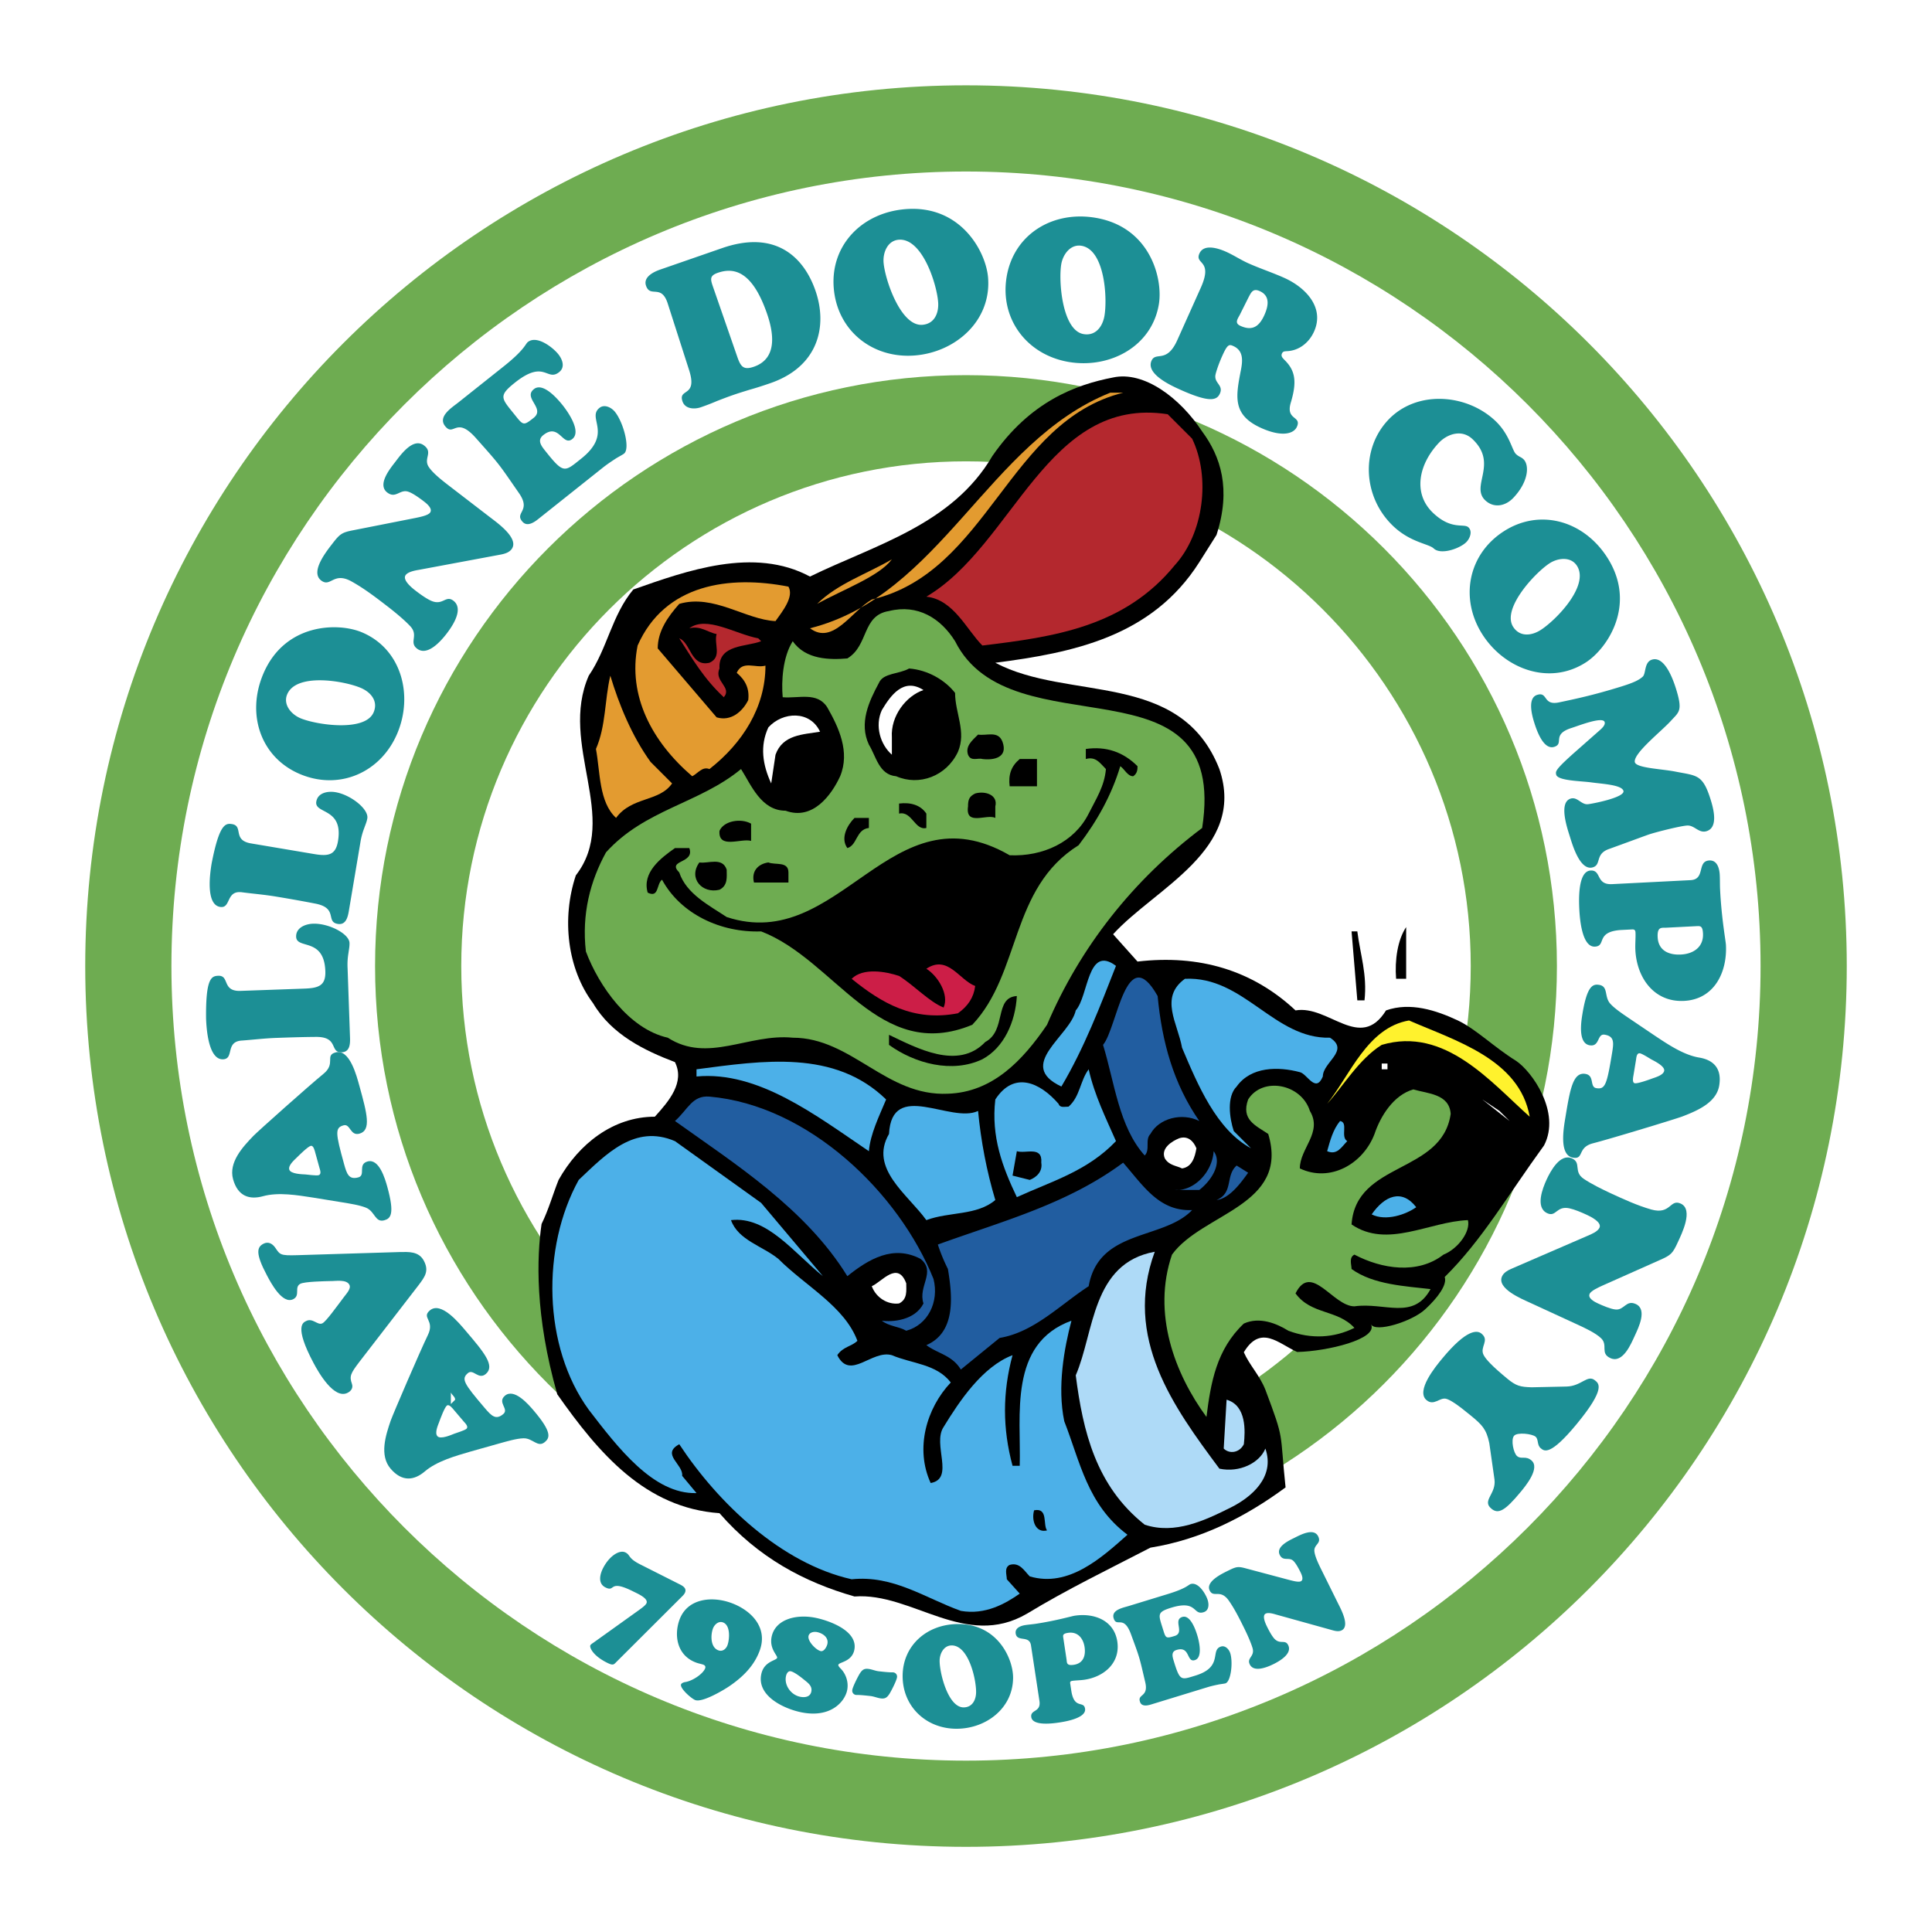 <svg xmlns="http://www.w3.org/2000/svg" width="2500" height="2500" viewBox="0 0 192.756 192.741"><path fill="#fff" d="M0 192.741h192.756V0H0v192.741z"/><path d="M96.377 37.421c-32.561 0-58.957 26.395-58.957 58.958 0 32.562 26.396 58.957 58.957 58.957 32.562 0 58.957-26.396 58.957-58.957 0-32.563-26.395-58.958-58.957-58.958zm0 109.316c-27.767 0-50.357-22.59-50.357-50.358 0-27.768 22.59-50.359 50.357-50.359 27.768 0 50.359 22.591 50.359 50.359s-22.591 50.358-50.359 50.358z" fill-rule="evenodd" clip-rule="evenodd" fill="#6eac51"/><path d="M96.379 8.505c-48.532 0-87.875 39.342-87.875 87.874 0 48.53 39.343 87.873 87.875 87.873 48.531 0 87.873-39.343 87.873-87.873 0-48.532-39.342-87.874-87.873-87.874zm0 167.147c-43.712 0-79.276-35.562-79.276-79.273 0-43.713 35.564-79.275 79.276-79.275 43.711 0 79.273 35.562 79.273 79.275 0 43.711-35.562 79.273-79.273 79.273z" fill-rule="evenodd" clip-rule="evenodd" fill="#6eac51"/><path d="M46.931 144.818c-1.457.426-3.334.946-4.541 1.974-1.054.899-2.264 1.087-3.422-.271-1.133-1.328-.491-3.326.009-4.781.221-.637 2.926-6.928 3.71-8.544.731-1.493-.674-1.718.196-2.461 1.114-.95 2.917 1.256 3.568 2.02 1.863 2.183 2.967 3.509 2.019 4.317-.73.624-1.25-.542-1.785-.086-.688.586-.423 1.02 1.673 3.478.677.793 1.112 1.241 1.859.604.597-.509-.634-1.146.16-1.824.915-.781 2.337.854 2.858 1.466 1.861 2.183 1.619 2.733 1.131 3.15-.718.61-1.206-.395-2.135-.369-.698.015-1.705.318-2.389.507l-2.911.82zm-1.635-4.143c-.13-.152-.491-.637-.72-.44-.229.194-.645 1.314-.755 1.619-.126.346-.47 1.087-.184 1.423.313.367 1.451-.155 1.671-.237.219-.082 1.036-.33 1.22-.487.258-.222-.112-.563-.256-.731l-.976-1.147zM39.849 124.91c.923-.014 1.927-.093 2.437.864.545 1.026.102 1.604-.522 2.437l-5.921 7.671c-.869 1.143-.997 1.417-.735 2.164.135.382-.036.7-.409.898-1.364.726-2.933-2.053-3.413-2.957-1.979-3.721-1.018-4.049-.752-4.191.673-.357 1.16.475 1.639.219.373-.196 1.387-1.622 2.081-2.537.218-.32.804-.883.615-1.281-.276-.604-1.428-.377-1.913-.393-.538.015-2.565.048-2.992.272-.636.34.02 1.149-.688 1.526-1.099.584-2.268-1.658-2.644-2.366-1.188-2.232-.979-2.821-.358-3.15.478-.255.897-.023 1.177.374.493.715.478.813 2.2.762l10.198-.312zM31.192 119.47c-1.5-.231-3.422-.555-4.949-.132-1.336.369-2.512.028-2.989-1.692-.464-1.684.963-3.223 2.031-4.329.471-.485 5.581-5.041 6.974-6.177 1.293-1.043.116-1.842 1.217-2.146 1.412-.391 2.114 2.372 2.381 3.338.764 2.766 1.205 4.435.005 4.766-.928.258-.905-1.019-1.582-.832-.871.241-.815.745.046 3.859.278 1.006.483 1.595 1.43 1.333.755-.209-.091-1.307.917-1.586 1.16-.32 1.755 1.763 1.97 2.536.764 2.766.312 3.162-.306 3.333-.91.251-.927-.868-1.779-1.236-.64-.28-1.68-.431-2.38-.55l-2.986-.485zm.269-4.448c-.054-.194-.175-.784-.465-.705-.29.08-1.141.92-1.369 1.149-.261.259-.886.786-.768 1.212.129.464 1.38.472 1.613.489.234.019 1.08.14 1.312.075.329-.091.137-.559.078-.771l-.401-1.449z" fill-rule="evenodd" clip-rule="evenodd" fill="#1c8f95"/><path d="M34.913 103.283c.025.644.101 1.663-.822 1.696-1.243.045-.257-1.558-2.583-1.534-1.465.012-2.749.057-3.933.099-1.203.043-2.323.183-3.443.264-1.683.099-.738 1.832-1.881 1.872-1.464.053-1.656-3.093-1.691-4.074-.042-4.016.533-4.235 1.215-4.261 1.163-.041.335 1.574 2.221 1.508l6.377-.227c1.444-.051 2.137-.316 2.086-1.741-.121-3.409-2.867-2.146-2.912-3.429-.032-.903.918-1.279 1.68-1.305 1.564-.057 3.609.996 3.643 1.918.012.361-.058.645-.104 1.008a6.861 6.861 0 0 0-.087 1.509l.234 6.697zM34.839 90.674c-.106.633-.238 1.65-1.147 1.496-1.226-.207.063-1.577-2.223-2.023a135.691 135.691 0 0 0-3.871-.693c-1.188-.201-2.313-.289-3.427-.435-1.668-.241-1.091 1.647-2.219 1.456-1.445-.243-1-3.363-.838-4.332.767-3.941 1.375-4.042 2.047-3.928 1.147.193.014 1.61 1.874 1.923l6.292 1.061c1.424.24 2.156.119 2.394-1.285.566-3.364-2.378-2.68-2.164-3.946.15-.892 1.157-1.067 1.909-.94 1.542.26 3.333 1.701 3.181 2.611-.059.356-.185.621-.305.966a6.997 6.997 0 0 0-.389 1.459l-1.114 6.61zM29.953 77.232c-3.923-1.642-5.391-5.932-3.703-9.967 2.138-5.109 7.457-5.189 9.845-4.191 3.979 1.666 5.136 6.283 3.556 10.059-1.633 3.906-5.755 5.749-9.698 4.099zm-1.302-7.962c-.432 1.037.425 2.005 1.332 2.384 1.573.658 6.462 1.398 7.297-.601.474-1.129-.306-2.021-1.306-2.438-1.684-.706-6.415-1.511-7.323.655zM41.524 51.655c.307-.069 1.159-.223 1.378-.509.307-.398-.332-.915-.604-1.123-.397-.307-1.093-.816-1.556-.97-.84-.291-1.25.736-2.108.075-1.019-.783.277-2.369.792-3.036.537-.7 1.791-2.495 2.888-1.65.907.696-.075 1.283.448 2.115.415.647 1.4 1.405 2.005 1.872l4.12 3.167c.715.551 2.967 2.131 2.148 3.196-.246.318-.644.442-1.035.522l-8.185 1.527c-.378.064-1.078.183-1.335.517-.378.494.644 1.305.977 1.562.445.342 1.047.779 1.534 1.001 1.201.544 1.465-.592 2.246.006 1.067.821-.098 2.532-.673 3.28-.563.732-1.918 2.296-2.952 1.501-.843-.648.2-1.314-.696-2.255-.597-.638-1.575-1.44-2.291-1.99-1.145-.881-2.306-1.773-3.586-2.479-1.787-.969-2.047.652-3-.081-1.13-.869.585-2.967 1.135-3.684.758-.985.958-1.112 2.143-1.338l6.207-1.226zM50.256 36.545c2.104-1.674 2.153-2.226 2.403-2.426.896-.712 2.499.527 3.046 1.218.413.518.696 1.292.084 1.78-1.241.987-1.434-1.32-4.418 1.054-1.742 1.386-1.321 1.563.115 3.369.726.91.798.904 1.756.142 1.192-.948-1.089-1.979.026-2.867.91-.725 2.385 1 2.873 1.612.512.644 1.901 2.616.96 3.365-.974.775-1.313-1.649-2.899-.387-.659.525-.168 1.109.231 1.612 1.823 2.292 1.894 2.057 3.542.745 3.22-2.561.546-4.051 1.834-5.074.502-.401 1.204-.035 1.553.404.85 1.068 1.526 3.658.899 4.158-.111.087-.399.241-.768.455-.369.244-.847.547-1.382.972l-6.452 5.134c-1.036.824-1.426.366-1.59.163-.686-.864.931-1.023-.284-2.774-2.085-3.008-1.845-2.738-4.262-5.455-2.023-2.315-2.228-.125-3.115-1.24-.761-.957.682-1.851 1.325-2.362l4.523-3.598zM66.616 30.262c-.641-1.967-1.732-.525-2.16-1.758-.303-.872.75-1.386 1.413-1.616l6.181-2.143c5.271-1.827 8.126.835 9.309 4.249 1.223 3.525.307 7.56-4.49 9.223-.815.282-1.505.5-2.105.666-.594.184-1.113.343-1.643.527-.531.184-1.075.394-1.599.597-.517.223-1.042.425-1.591.615-.645.224-1.572.184-1.835-.575-.473-1.364 1.551-.367.648-3.154l-2.128-6.631zm6.954 5.36c.336.968.626 1.313 1.649.958 2.389-.829 1.958-3.418 1.3-5.314-1.538-4.436-3.448-4.559-4.909-4.054-.796.277-.741.619-.492 1.34l2.452 7.07zM83.182 28.711c-.336-4.241 2.807-7.509 7.169-7.853 5.52-.437 8.024 4.256 8.229 6.836.34 4.301-3.237 7.442-7.317 7.764-4.222.334-7.746-2.487-8.081-6.747zm6.484-4.801c-1.121.089-1.588 1.293-1.512 2.274.135 1.7 1.712 6.386 3.873 6.215 1.221-.096 1.656-1.197 1.57-2.278-.142-1.82-1.591-6.395-3.931-6.211zM100.439 27.572c.721-4.193 4.572-6.586 8.883-5.847 5.459.937 6.73 6.102 6.293 8.653-.729 4.252-4.969 6.416-9.002 5.725-4.174-.717-6.894-4.318-6.174-8.531zm7.469-3.056c-1.109-.189-1.859.862-2.025 1.832-.287 1.681.088 6.61 2.223 6.977 1.207.207 1.902-.753 2.086-1.821.306-1.8.029-6.591-2.284-6.988zM119.801 28.706c1.273-2.838-.643-2.29-.133-3.425.451-1.007 1.936-.494 2.668-.166.752.337 1.445.801 2.195 1.138 1.17.526 2.418.932 3.607 1.466 2.07.928 4.057 2.919 2.965 5.354-.492 1.098-1.5 1.923-2.748 1.957-.205.017-.357.015-.455.234-.123.275.08.455.26.645 1.068 1.05 1.256 2.147.627 4.24-.545 1.801 1.105 1.31.605 2.426-.312.696-1.484 1.05-3.553.122-2.93-1.314-2.539-3.163-2.023-5.834.176-.932.236-1.896-.771-2.347-.402-.182-.574-.192-1.09.962-.24.53-.531 1.279-.67 1.833-.23.907.818 1.07.424 1.949-.297.659-.977.948-3.941-.383-.879-.394-3.479-1.561-2.879-2.897.428-.951 1.506.324 2.572-2.057l2.34-5.217zm3.887 2.711c-.25.46-.521.822.082 1.093 1.189.533 1.869.047 2.379-1.088.402-.898.594-1.911-.469-2.388-.678-.303-.848.125-1.139.677l-.853 1.706zM149.197 41.989c1.426 1.354 1.664 2.937 2.043 3.296.32.304.506.285.752.52.611.58.527 2.243-1.008 3.859-.785.829-1.943 1.058-2.803.243-1.498-1.423 1.324-3.64-1.264-6.098-1.121-1.064-2.582-.459-3.342.342-2.045 2.153-2.637 5.078-.598 7.013 1.848 1.754 3.078 1.013 3.529 1.441.422.4.154 1.089-.189 1.452-.609.64-2.549 1.345-3.277.654-.494-.47-2.314-.593-4.031-2.223-3.055-2.901-3.268-7.693-.49-10.618 2.833-2.983 7.809-2.602 10.678.119zM150.039 52.997c3.578-2.301 7.943-1.075 10.309 2.604 2.994 4.658.043 9.084-2.135 10.484-3.629 2.333-8.086.667-10.301-2.776-2.289-3.562-1.471-8 2.127-10.312zm7.293 3.444c-.607-.945-1.891-.788-2.717-.257-1.434.923-4.816 4.529-3.645 6.352.662 1.029 1.838.893 2.75.307 1.536-.987 4.882-4.427 3.612-6.402zM159.482 72.959c.213-.193.721-.583.613-.928-.186-.593-2.654.388-3.285.585-2.049.641-.707 1.567-1.742 1.89-1.092.341-1.77-1.696-2.004-2.444-.209-.669-.695-2.431.299-2.741 1.092-.341.551 1.089 2.17.751 1.656-.349 3.49-.733 6.27-1.6 1.148-.359 1.717-.622 2.092-.969.342-.318.135-1.451.92-1.697 1.092-.34 1.916 1.356 2.396 2.889.699 2.241.305 2.322-.492 3.202-.92 1.023-3.691 3.191-3.619 4.094.051.636 2.615.697 4.094.992 2.105.414 2.686.254 3.475 2.782.264.842.805 2.776-.402 3.152-.766.24-1.189-.574-1.9-.562-.582.014-2.885.586-3.746.856-.289.089-2.357.862-4.115 1.495-1.381.494-.715 1.547-1.576 1.817-1.285.4-2.047-2.241-2.309-3.084-.246-.785-1.143-3.384.082-3.768.67-.209 1.057.616 1.711.559.348-.024 3.762-.671 3.555-1.341-.188-.594-2.064-.68-3.184-.834-1.014-.146-3.41-.154-3.527-.791-.057-.318-.143-.459 2.084-2.417l2.14-1.888zM168.674 87.804c1.5-.076.605-1.899 1.867-1.963.803-.042 1.008.832 1.039 1.453.025.502.01.985.035 1.486.148 2.905.559 5.054.582 5.495.139 2.726-1.17 5.424-4.178 5.577-2.984.151-4.717-2.291-4.859-5.077-.029-.601.039-1.207.014-1.749-.014-.24-.117-.315-.338-.304l-1.162.059c-2.502.189-1.387 1.598-2.547 1.657-1.305.067-1.512-2.816-1.559-3.718-.041-.841-.172-3.808 1.131-3.875 1.102-.056.496 1.442 2.139 1.358l7.836-.399zm1.234 5.321c-.039-.781-.279-.748-.68-.728l-3.006.153c-.422.022-.891-.135-.836.947.066 1.323 1.096 1.793 2.316 1.73 1.265-.064 2.275-.758 2.206-2.102zM165.088 103.312c1.264.84 2.875 1.938 4.438 2.194 1.365.226 2.291 1.029 2 2.791-.283 1.722-2.223 2.521-3.658 3.078-.629.242-7.18 2.234-8.92 2.68-1.611.406-.877 1.626-2.006 1.439-1.443-.237-.922-3.039-.76-4.029.465-2.831.766-4.53 1.992-4.329.949.157.396 1.307 1.09 1.42.889.146 1.051-.336 1.576-3.523.168-1.029.23-1.649-.74-1.81-.773-.127-.465 1.226-1.496 1.057-1.186-.196-.855-2.338-.725-3.13.467-2.83 1.043-3 1.676-2.896.93.154.479 1.178 1.096 1.868.463.522 1.344 1.096 1.93 1.497l2.507 1.693zm-2.109 3.923c-.033.197-.17.785.127.834.295.049 1.42-.356 1.723-.469.348-.125 1.135-.342 1.207-.777.078-.475-1.055-1.008-1.26-1.122-.205-.115-.922-.579-1.16-.618-.336-.055-.357.449-.393.668l-.244 1.484z" fill-rule="evenodd" clip-rule="evenodd" fill="#1c8f95"/><path d="M159.828 128.278c-.281.134-1.078.474-1.229.803-.209.455.529.817.838.96.457.209 1.248.552 1.734.599.883.099 1.055-.994 2.039-.541 1.166.537.256 2.371-.096 3.137-.371.802-1.193 2.831-2.451 2.252-1.039-.479-.211-1.269-.906-1.964-.547-.539-1.678-1.06-2.371-1.378l-4.721-2.175c-.82-.377-3.367-1.418-2.805-2.638.168-.365.529-.574.893-.738l7.643-3.308c.352-.146 1.008-.418 1.184-.801.262-.566-.914-1.129-1.299-1.306-.51-.234-1.191-.526-1.717-.636-1.293-.264-1.299.904-2.191.492-1.223-.562-.467-2.489-.072-3.347.385-.838 1.359-2.665 2.543-2.119.967.443.098 1.325 1.18 2.045.725.488 1.857 1.053 2.678 1.431 1.312.604 2.643 1.217 4.047 1.62 1.957.548 1.85-1.092 2.943-.588 1.295.596.088 3.023-.291 3.843-.518 1.129-.684 1.297-1.791 1.781l-5.782 2.576zM148.586 143.966c-.289-1.383-.717-1.812-1.799-2.707-1.424-1.176-2.107-1.608-2.516-1.712-.627-.153-1.213.743-1.939.142-1.113-.919.904-3.363 1.531-4.123 2.504-3.031 3.533-2.859 3.949-2.515.836.69-.201 1.317.203 2.119.229.449.863 1.129 2.363 2.368.883.728 1.291.832 2.434.865l3.471-.075c1.51-.03 2.092-1.24 2.85-.614.355.294 1.143.76-1.834 4.365-2.656 3.219-3.236 2.69-3.576 2.408-.402-.331-.199-.894-.525-1.16-.34-.282-1.824-.468-2.145-.081-.332.402-.047 1.729.307 2.022.434.358.836-.065 1.422.421.914.754-.566 2.549-1.053 3.137-1.598 1.934-2.25 2.253-2.93 1.69-.992-.817.5-1.459.305-2.923l-.518-3.627z" fill-rule="evenodd" clip-rule="evenodd" fill="#1c8f95"/><path d="M151.26 105.834c-2.197-1.362-3.984-3.157-5.809-4.03-2.148-1.003-4.729-1.862-7.166-1.003-2.578 4.156-5.732-.573-9.029 0-4.299-4.014-9.602-5.591-15.766-4.874l-2.436-2.723c4.156-4.586 13.328-8.456 10.605-16.482-3.869-9.889-15.049-6.736-22.357-10.605 7.738-1.004 15.621-2.58 20.352-10.033l1.719-2.723c1.473-4.581.42-7.814-1.434-10.32-2.205-3.357-5.812-6.063-8.895-5.386-3.727.717-8.27 2.405-12.029 7.823-4.014 6.879-11.753 8.886-18.203 12.039-5.589-3.01-12.326-.573-17.628 1.29-2.15 2.58-2.58 5.876-4.444 8.599-3.009 6.88 3.153 14.189-1.289 19.922-1.433 4.299-.86 9.315 1.72 12.756 1.863 3.153 5.158 4.73 8.168 5.875 1.003 2.008-.573 3.871-2.006 5.447-4.157 0-7.597 2.723-9.603 6.307-.567 1.417-.997 2.976-1.699 4.397-.476 3.291-.681 9.112 1.567 16.99 4.169 5.934 8.809 11.343 16.184 11.863 3.869 4.442 8.456 6.879 13.472 8.312 5.733-.43 11.036 5.303 17.199 1.72 4.014-2.437 8.17-4.443 12.326-6.593 5.014-.806 9.438-3.031 13.482-6.011-.609-5.761-.045-4.506-2.018-9.755-.572-1.433-1.576-2.437-2.148-3.727 1.686-2.812 3.463-.862 5.326-.029 3.02-.068 8.098-1.293 7.363-2.764.432.865 4.074-.273 5.385-1.474 1.311-1.202 2.229-2.486 1.969-3.243 3.723-3.678 6.279-8.133 9.912-13.129 1.708-3.288-1.212-7.384-2.79-8.436z" fill-rule="evenodd" clip-rule="evenodd"/><path d="M112.057 39.172c-11.465 2.866-13.471 17.915-25.081 20.638-2.006 1.146-3.869 4.586-6.163 2.866 13.043-3.296 17.773-18.631 29.955-23.504h1.289z" fill-rule="evenodd" clip-rule="evenodd" fill="#e39b30"/><path d="M118.938 43.757c1.863 3.871 1.146 9.459-1.721 12.614-5.016 6.162-12.039 7.166-19.205 8.025-1.577-1.576-2.867-4.586-5.59-4.873 8.744-5.159 12.041-20.065 24.08-18.202l2.436 2.436z" fill-rule="evenodd" clip-rule="evenodd" fill="#b4282e"/><path d="M81.53 60.24c2.006-2.007 5.016-3.01 7.453-4.443-1.291 1.72-4.874 3.01-7.453 4.443zM78.663 58.52c.574 1.003-.573 2.436-1.29 3.44-3.009-.144-6.163-2.723-9.602-1.72-1.146 1.289-2.15 2.723-2.15 4.443l5.876 6.879c1.434.431 2.58-.573 3.154-1.719.142-1.146-.287-2.006-1.147-2.723.573-1.291 1.863-.431 2.866-.717 0 4.156-2.293 7.74-5.588 10.319-.717-.286-1.147.43-1.721.717-4.012-3.44-6.449-8.027-5.446-13.043 2.722-6.163 9.172-7.022 15.048-5.876z" fill-rule="evenodd" clip-rule="evenodd" fill="#e39b30"/><path d="M95.289 63.966c5.59 11.179 27.375 1.003 24.651 18.632-6.879 5.16-12.182 11.896-15.477 19.635-2.438 3.584-5.447 6.736-9.89 6.88-6.165.287-9.603-5.589-15.48-5.589-4.442-.432-8.456 2.578-12.468 0-3.871-.861-6.88-5.16-8.17-8.601-.43-3.727.43-7.022 2.006-9.889 3.87-4.299 9.316-4.873 13.473-8.313 1.003 1.577 2.006 4.156 4.443 4.156 2.723 1.004 4.586-1.576 5.446-3.439 1.003-2.436-.143-4.873-1.289-6.88-1.004-1.577-2.867-.86-4.444-1.003-.143-1.577 0-4.013 1.003-5.59 1.29 1.863 3.727 1.863 5.447 1.72 2.15-1.29 1.433-4.299 4.156-4.73 2.866-.715 5.16.718 6.593 3.011z" fill-rule="evenodd" clip-rule="evenodd" fill="#6eac51"/><path d="M75.94 63.966c-1.433.573-4.299.287-4.156 2.723-.574 1.29 1.291 1.863.43 2.867-2.006-1.863-3.154-3.87-4.443-5.876 1.147.43 1.147 2.866 3.01 2.437 1.29-.574.429-1.864.716-2.867-.86-.144-1.576-.86-2.723-.574 1.72-1.29 4.586.574 6.879 1.004l.287.286z" fill-rule="evenodd" clip-rule="evenodd" fill="#b4282e"/><path d="M95.289 69.126c0 2.007 1.146 3.869.286 5.877-1.146 2.436-3.869 3.439-6.163 2.436-1.72-.144-2.006-2.007-2.722-3.153-1.004-2.15 0-4.3 1.002-6.163.431-1.003 2.008-.86 3.01-1.434 1.864.144 3.583 1.148 4.587 2.437z" fill-rule="evenodd" clip-rule="evenodd"/><path d="M64.904 76.005l2.15 2.151c-1.29 1.863-4.013 1.289-5.589 3.439-1.72-1.576-1.577-4.586-2.007-6.88 1.003-2.293.86-4.873 1.434-7.309.86 2.867 2.149 6.02 4.012 8.599z" fill-rule="evenodd" clip-rule="evenodd" fill="#e39b30"/><path d="M92.136 68.839c-1.72.573-3.295 2.581-3.153 4.73v1.72c-1.147-1.003-1.72-2.867-1.004-4.443.861-1.434 2.15-3.297 4.157-2.007zM81.817 72.995c-1.72.287-3.727.287-4.444 2.294l-.43 2.867c-.859-1.864-1.146-3.727-.285-5.59 1.432-1.577 4.155-1.72 5.159.429z" fill-rule="evenodd" clip-rule="evenodd" fill="#fff"/><path d="M100.018 73.999c.574 1.577-.859 1.863-2.006 1.72-.43-.143-1.146.286-1.433-.43-.287-.86.429-1.434 1.003-2.007.859.144 2.008-.429 2.436.717zM113.49 76.436c0 .286 0 .716-.43 1.003-.572 0-.859-.717-1.289-1.003-.861 2.866-2.293 5.446-4.156 7.883-6.881 4.299-5.732 12.755-10.607 17.915-9.316 3.869-13.615-6.449-21.068-9.315-4.013.143-8.026-1.721-9.889-5.16-.573.43-.287 1.863-1.433 1.29-.574-2.006 1.29-3.439 2.723-4.443h1.433c.573 1.577-2.293 1.147-1.003 2.437.716 2.149 3.01 3.296 4.73 4.443 11.322 3.725 16.339-13.042 28.233-6.163 3.297.143 6.449-1.29 7.883-4.157.717-1.433 1.576-2.723 1.721-4.443-.572-.573-1.004-1.29-2.006-1.003v-1.003c2.006-.288 3.725.286 5.158 1.719z" fill-rule="evenodd" clip-rule="evenodd"/><path d="M103.459 78.442h-2.725c-.143-1.147.145-2.006 1.004-2.724h1.721v2.724zM99.303 80.448v1.147c-.861-.43-3.011.86-2.724-1.147 0-.716.144-1.003.716-1.289 1.004-.287 2.295.143 2.008 1.289zM92.422 81.165v1.433c-1.146.287-1.433-1.72-2.722-1.433v-1.003c1.146-.143 2.149.143 2.722 1.003zM86.69 82.598c-1.29.144-1.147 1.721-2.15 2.007-.717-1.003 0-2.294.716-3.01h1.434v1.003zM74.937 83.888c-1.003-.286-3.296.86-3.153-1.003.43-1.003 2.15-1.29 3.153-.716v1.719zM72.501 86.754c0 .717.143 1.577-.717 2.007-1.72.43-3.153-1.147-2.007-2.723.86.144 2.294-.573 2.724.716zM78.663 87.042v1.002h-3.439c-.287-1.146.429-1.862 1.434-2.006.715.287 2.005-.144 2.005 1.004zM140.293 97.647h-1.004c-.143-1.863.143-3.87 1.004-5.16v5.16zM135.42 92.918c.287 2.292 1.002 4.3.717 6.879h-.717l-.574-6.879h.574z" fill-rule="evenodd" clip-rule="evenodd"/><path d="M111.342 96.357c-1.576 4.013-3.154 8.169-5.447 12.039-4.586-2.149.861-5.017 1.434-7.596 1.288-1.433 1.146-6.592 4.013-4.443z" fill-rule="evenodd" clip-rule="evenodd" fill="#4cb0e8"/><path d="M97.295 98.364c-.143 1.146-.716 2.006-1.72 2.723-4.441.86-7.596-1.003-10.604-3.439 1.147-1.146 3.438-.717 4.73-.286 1.576 1.003 3.009 2.58 4.442 3.153.574-1.291-.573-3.153-1.72-3.871 2.15-1.434 3.296 1.147 4.872 1.72z" fill-rule="evenodd" clip-rule="evenodd" fill="#cc1e47"/><path d="M115.498 99.367c.43 4.586 1.576 8.743 4.156 12.469-1.721-.86-4.014-.286-4.873 1.29-.574.574 0 1.577-.574 2.15-2.578-2.867-3.01-7.31-4.156-11.036 1.433-1.719 2.293-10.463 5.447-4.873z" fill-rule="evenodd" clip-rule="evenodd" fill="#215da0"/><path d="M132.695 103.524c2.008 1.29-.715 2.435-.715 3.868-.717 1.721-1.578-.286-2.295-.43-2.148-.573-4.873-.573-6.305 1.434-1.004 1.004-.717 3.153-.287 4.443l1.719 1.719c-3.439-1.862-5.301-6.306-6.879-10.032-.43-2.437-2.293-5.017.287-6.879 5.878-.286 8.885 6.02 14.475 5.877z" fill-rule="evenodd" clip-rule="evenodd" fill="#4cb0e8"/><path d="M101.451 99.367c-.143 2.58-1.289 5.159-3.439 6.306-3.01 1.434-6.736.43-9.316-1.433v-1.003c2.723 1.289 6.879 3.583 9.603.716 2.15-1.145.859-4.443 3.152-4.586z" fill-rule="evenodd" clip-rule="evenodd"/><path d="M152.617 111.406c-3.869-3.439-8.455-9.029-14.762-7.166-2.293 1.433-3.869 4.156-5.445 5.876 2.293-2.866 4.012-7.596 8.168-8.312 4.588 2.006 11.037 3.869 12.039 9.602z" fill-rule="evenodd" clip-rule="evenodd" fill="#fff22d"/><path d="M88.409 109.687c-.717 1.72-1.576 3.439-1.719 5.16-5.304-3.584-11.037-8.026-17.199-7.454v-.717c6.593-.859 13.759-2.006 18.918 3.011zM111.342 113.843c-2.867 3.01-6.451 4.014-9.891 5.59-1.434-3.01-2.58-6.02-2.148-9.746 1.863-2.866 4.441-1.72 6.305.43.145.43.574.287 1.004.287 1.146-1.003 1.146-2.58 2.006-3.728.573 2.58 1.72 4.874 2.724 7.167z" fill-rule="evenodd" clip-rule="evenodd" fill="#4cb0e8"/><path fill="#fff" d="M137.855 106.676h.575v-.573h-.575v.573z"/><path d="M130.689 110.833c1.291 2.15-1.004 3.726-1.004 5.733 3.01 1.433 6.307-.431 7.453-3.44.574-1.72 1.865-3.87 3.871-4.443 1.432.431 3.582.431 3.727 2.438-.861 6.02-9.461 4.73-9.891 11.035 3.584 2.438 7.74-.286 11.609-.431.287 1.147-1.004 2.868-2.436 3.441-2.58 2.006-6.164 1.433-8.887 0-.574.286-.287 1.002-.287 1.433 2.15 1.576 5.447 1.72 7.883 2.007-1.719 3.152-4.586 1.29-7.596 1.719-2.15 0-4.299-4.442-5.877-1.289 1.578 2.149 4.156 1.577 5.877 3.438-2.006 1.004-4.299 1.147-6.592.287-1.148-.716-2.867-1.433-4.443-.716-2.725 2.579-3.297 5.876-3.727 9.316-3.154-4.3-5.447-10.32-3.439-16.195 3.008-4.157 11.752-4.874 9.602-12.04-1.291-.858-2.723-1.433-2.006-3.439 1.435-2.294 5.304-1.577 6.163 1.146z" fill-rule="evenodd" clip-rule="evenodd" fill="#6eac51"/><path d="M93.139 127.603c.574 2.293-.573 4.586-2.723 5.158-.716-.429-1.72-.429-2.437-1.003 1.004.145 3.297 0 4.157-1.72-.574-1.72 1.29-3.153-.287-4.443-2.724-1.433-5.159 0-7.309 1.722-4.157-6.737-11.18-11.181-17.199-15.48 1.29-1.146 1.719-2.58 3.44-2.436 9.889.859 18.919 9.601 22.358 18.202z" fill-rule="evenodd" clip-rule="evenodd" fill="#215da0"/><path fill-rule="evenodd" clip-rule="evenodd" fill="#fff" d="M150.611 111.836l-2.722-2.149 1.718 1.146 1.004 1.003z"/><path d="M97.582 110.833c.287 3.01.859 6.02 1.721 8.887-1.863 1.575-4.586 1.146-6.881 2.005-1.863-2.579-5.732-5.158-3.726-8.599.287-5.445 6.163-1.003 8.886-2.293zM134.416 113.843c-.572.574-1.004 1.434-2.006 1.004.285-1.004.572-2.15 1.289-3.011.86.143 0 1.577.717 2.007zM75.94 120.006l6.163 7.311c-2.866-2.294-5.59-6.021-9.172-5.592.716 2.008 3.153 2.581 4.729 3.87 2.723 2.724 6.593 4.729 7.883 8.17-.573.573-1.434.573-2.007 1.434 1.29 2.58 3.44-.574 5.447 0 2.006.859 4.442.859 5.876 2.723-2.437 2.58-3.583 6.594-2.007 10.033 2.437-.431.144-3.87 1.29-5.59 1.577-2.58 3.87-6.02 6.879-7.166-1.004 3.726-1.004 7.309 0 11.036h.717c.145-5.018-1.146-12.184 5.16-14.477-.717 2.724-1.434 6.593-.717 10.032 1.576 4.014 2.293 8.314 6.307 11.324-2.582 2.292-5.877 5.302-9.748 4.156-.572-.574-1.002-1.435-2.006-1.148-.572.288-.285 1.005-.285 1.434l1.289 1.434c-1.434 1.004-3.439 2.149-5.876 1.72-3.583-1.29-6.737-3.582-10.892-3.153-7.023-1.576-13.329-7.596-17.199-13.472-1.863 1.003.43 2.006.287 3.153l1.433 1.72c-4.3.143-7.883-4.586-10.75-8.313-4.586-6.306-4.729-16.194-1.003-22.931 2.723-2.58 5.589-5.59 9.603-3.87l8.599 6.162z" fill-rule="evenodd" clip-rule="evenodd" fill="#4cb0e8"/><path d="M119.367 114.559c-.145.86-.43 1.864-1.434 2.008-.572-.287-1.289-.287-1.719-1.003-.432-1.005.717-1.721 1.432-2.006.862-.288 1.434.285 1.721 1.001z" fill-rule="evenodd" clip-rule="evenodd" fill="#fff"/><path d="M103.889 115.992c.143.86-.43 1.434-1.148 1.721l-1.719-.43.43-2.437c.859.287 2.579-.574 2.437 1.146z" fill-rule="evenodd" clip-rule="evenodd"/><path d="M119.654 118.716h-2.438c1.863.144 3.727-1.72 3.871-3.869.86 1.145-.144 2.866-1.433 3.869zM118.938 120.722c-2.867 3.011-9.316 1.863-10.32 7.597-2.865 1.864-5.445 4.587-8.885 5.159l-3.871 3.153c-.86-1.433-2.293-1.575-3.44-2.436 3.011-1.29 2.58-5.018 2.151-7.597a17.314 17.314 0 0 1-1.004-2.437c6.306-2.293 12.9-4.013 18.488-8.17 2.007 2.294 3.584 4.875 6.881 4.731zM124.527 116.996c-.717 1.003-1.863 2.579-3.154 2.724 1.721-.718.859-2.437 2.008-3.44l1.146.716z" fill-rule="evenodd" clip-rule="evenodd" fill="#215da0"/><path d="M141.297 120.436c-1.004.717-3.012 1.434-4.445.717 1.291-1.864 3.011-2.58 4.445-.717z" fill-rule="evenodd" clip-rule="evenodd" fill="#4cb0e8"/><path d="M115.211 124.879c-3.154 8.599 1.863 15.479 6.449 21.642 2.008.43 4.014-.573 4.586-2.006 1.004 2.865-1.434 4.873-3.439 5.875-2.58 1.29-5.59 2.725-8.6 1.721-4.873-3.87-6.162-9.316-6.879-14.905 1.863-4.301 1.576-11.181 7.883-12.327z" fill-rule="evenodd" clip-rule="evenodd" fill="#aedaf7"/><path d="M90.416 128.032c0 .717.143 1.576-.716 2.006-1.148.145-2.294-.573-2.724-1.72 1.003-.428 2.58-2.579 3.44-.286zM45.412 139.642l-.43.43v-1.147c.144.286.43.43.43.717z" fill-rule="evenodd" clip-rule="evenodd" fill="#fff"/><path d="M124.098 144.084c-.43.859-1.434 1.003-2.008.431l.287-4.873c2.006.573 1.863 3.152 1.721 4.442z" fill-rule="evenodd" clip-rule="evenodd" fill="#aedaf7"/><path d="M104.463 152.683c-1.146.287-1.578-1.003-1.291-2.006 1.433-.287.859 1.433 1.291 2.006z" fill-rule="evenodd" clip-rule="evenodd"/><path d="M67.787 158.048c.333.168.775.407.536.879-.078.154-.2.27-.328.397l-6.498 6.481c-.271.281-.335.377-.962.061-1.394-.704-1.737-1.52-1.634-1.723.045-.091.212-.199.282-.244l4.524-3.239c.206-.152.669-.465.785-.695.252-.499-.913-.99-1.296-1.184-2.546-1.285-1.745.114-2.794-.414-.768-.388-.552-1.291-.243-1.905.614-1.215 1.642-1.884 2.243-1.581.525.265.216.559 1.47 1.191l3.915 1.976zM69.372 169.611c-.379-.134-1.561-1.175-1.424-1.566.048-.135.29-.217.417-.233.753-.114 1.8-.839 1.991-1.379.062-.176-.03-.301-.193-.357-.216-.076-.446-.112-.663-.189-1.959-.69-2.264-2.713-1.721-4.254.763-2.162 3.206-2.41 5.112-1.736 2.027.715 3.729 2.439 2.923 4.723-.548 1.556-1.71 2.695-3.05 3.606-.601.409-2.677 1.638-3.392 1.385zm2.75-7.753c-.445-.158-.855.229-.999.634-.238.677-.237 1.878.561 2.159.419.147.768-.154.902-.533.2-.567.32-1.984-.464-2.26zM83.642 166.094c-.027.125.181.317.264.408.527.552.774 1.382.612 2.14-.242 1.135-1.656 2.811-4.641 2.173-1.711-.366-4.387-1.627-3.922-3.8.279-1.304 1.518-1.332 1.58-1.627.05-.238-.804-.903-.546-2.108.372-1.738 2.468-2.287 4.444-1.865 1.402.301 4.201 1.325 3.8 3.202-.255 1.191-1.532 1.196-1.591 1.477zm-2.698 2.677c.126-.589-.365-.898-.751-1.217-.287-.236-.941-.742-1.291-.817-.28-.06-.433.245-.484.482-.195.911.495 1.864 1.392 2.057.462.099 1.017.041 1.134-.505zm-.277-5.556c-.111.519.754 1.407 1.217 1.507.336.071.606-.442.664-.709.141-.658-.461-1.065-1.022-1.186-.336-.071-.781.025-.859.388zM87.893 169.445c-.342-.04-.685-.196-1.026-.236-1.238-.144-1.331-.098-1.459-.112a.423.423 0 0 1-.377-.478c.042-.354.618-1.456.776-1.698.227-.335.416-.471.829-.423.341.041.684.196 1.026.236 1.238.145 1.33.098 1.458.112a.423.423 0 0 1 .377.478c-.041.355-.618 1.458-.776 1.698-.227.335-.416.471-.828.423zM90.056 167.188c.015-3.039 2.447-5.179 5.572-5.163 3.956.019 5.458 3.508 5.448 5.356-.014 3.082-2.746 5.104-5.67 5.09-3.023-.013-5.364-2.231-5.35-5.283zm4.902-3.031c-.803-.003-1.208.826-1.211 1.529-.005 1.217.838 4.646 2.386 4.653.875.004 1.25-.754 1.253-1.527.007-1.304-.751-4.647-2.428-4.655zM102.863 164.157c-.162-1.063-1.393-.296-1.527-1.189-.086-.565.52-.774.959-.841.354-.054.697-.077 1.053-.131 2.055-.312 3.553-.756 3.865-.803 1.926-.293 3.938.445 4.26 2.571.32 2.111-1.293 3.517-3.262 3.814-.428.064-.861.059-1.244.116-.17.026-.217.104-.193.262l.125.822c.312 1.764 1.234.871 1.357 1.692.141.921-1.895 1.273-2.531 1.369-.594.092-2.693.395-2.834-.527-.119-.779.99-.453.814-1.615l-.842-5.54zm3.696-1.256c-.553.084-.514.252-.469.535l.32 2.126c.045.297-.033.643.732.526.936-.142 1.197-.905 1.066-1.771-.136-.892-.7-1.56-1.649-1.416zM116.555 159.017c1.836-.562 2.012-.917 2.232-.983.781-.24 1.521 1.002 1.707 1.604.137.453.123 1.041-.412 1.205-1.082.332-.607-1.252-3.213-.455-1.52.467-1.285.694-.803 2.271.244.794.293.81 1.129.554 1.041-.32-.205-1.601.768-1.898.795-.244 1.324 1.287 1.486 1.822.174.562.582 2.235-.242 2.487-.85.26-.439-1.439-1.824-1.015-.574.176-.402.692-.268 1.132.613 2 .721 1.863 2.16 1.422 2.809-.861 1.422-2.55 2.545-2.894.439-.136.809.292.926.675.285.932.059 2.831-.488 2.999-.098.028-.328.055-.629.102-.311.065-.705.142-1.172.284l-5.633 1.726c-.904.277-1.045-.13-1.098-.308-.232-.755.885-.437.535-1.918-.598-2.545-.51-2.303-1.406-4.741-.738-2.066-1.449-.665-1.746-1.639-.256-.835.938-1.051 1.498-1.223l3.948-1.209zM128.74 157.653c.217.052.812.22 1.045.105.32-.159.072-.69-.035-.91-.16-.32-.445-.866-.695-1.111-.447-.45-1.031.08-1.375-.613-.406-.823.922-1.434 1.461-1.7.566-.279 1.934-1.038 2.373-.151.363.732-.451.8-.377 1.498.061.546.455 1.342.697 1.83l1.646 3.326c.287.578 1.236 2.3.375 2.726-.258.128-.551.082-.828.011l-5.729-1.593c-.264-.078-.75-.222-1.02-.087-.398.197.002 1.038.137 1.308.178.359.426.828.668 1.124.6.727 1.127.081 1.439.711.426.86-.857 1.592-1.463 1.893-.59.291-1.951.869-2.365.035-.338-.682.541-.78.264-1.666-.184-.598-.559-1.419-.846-1.996-.459-.926-.922-1.862-1.521-2.718-.842-1.183-1.518-.225-1.898-.995-.453-.911 1.307-1.719 1.885-2.005.797-.395.965-.413 1.795-.185l4.367 1.163z" fill-rule="evenodd" clip-rule="evenodd" fill="#1c8f95"/></svg>